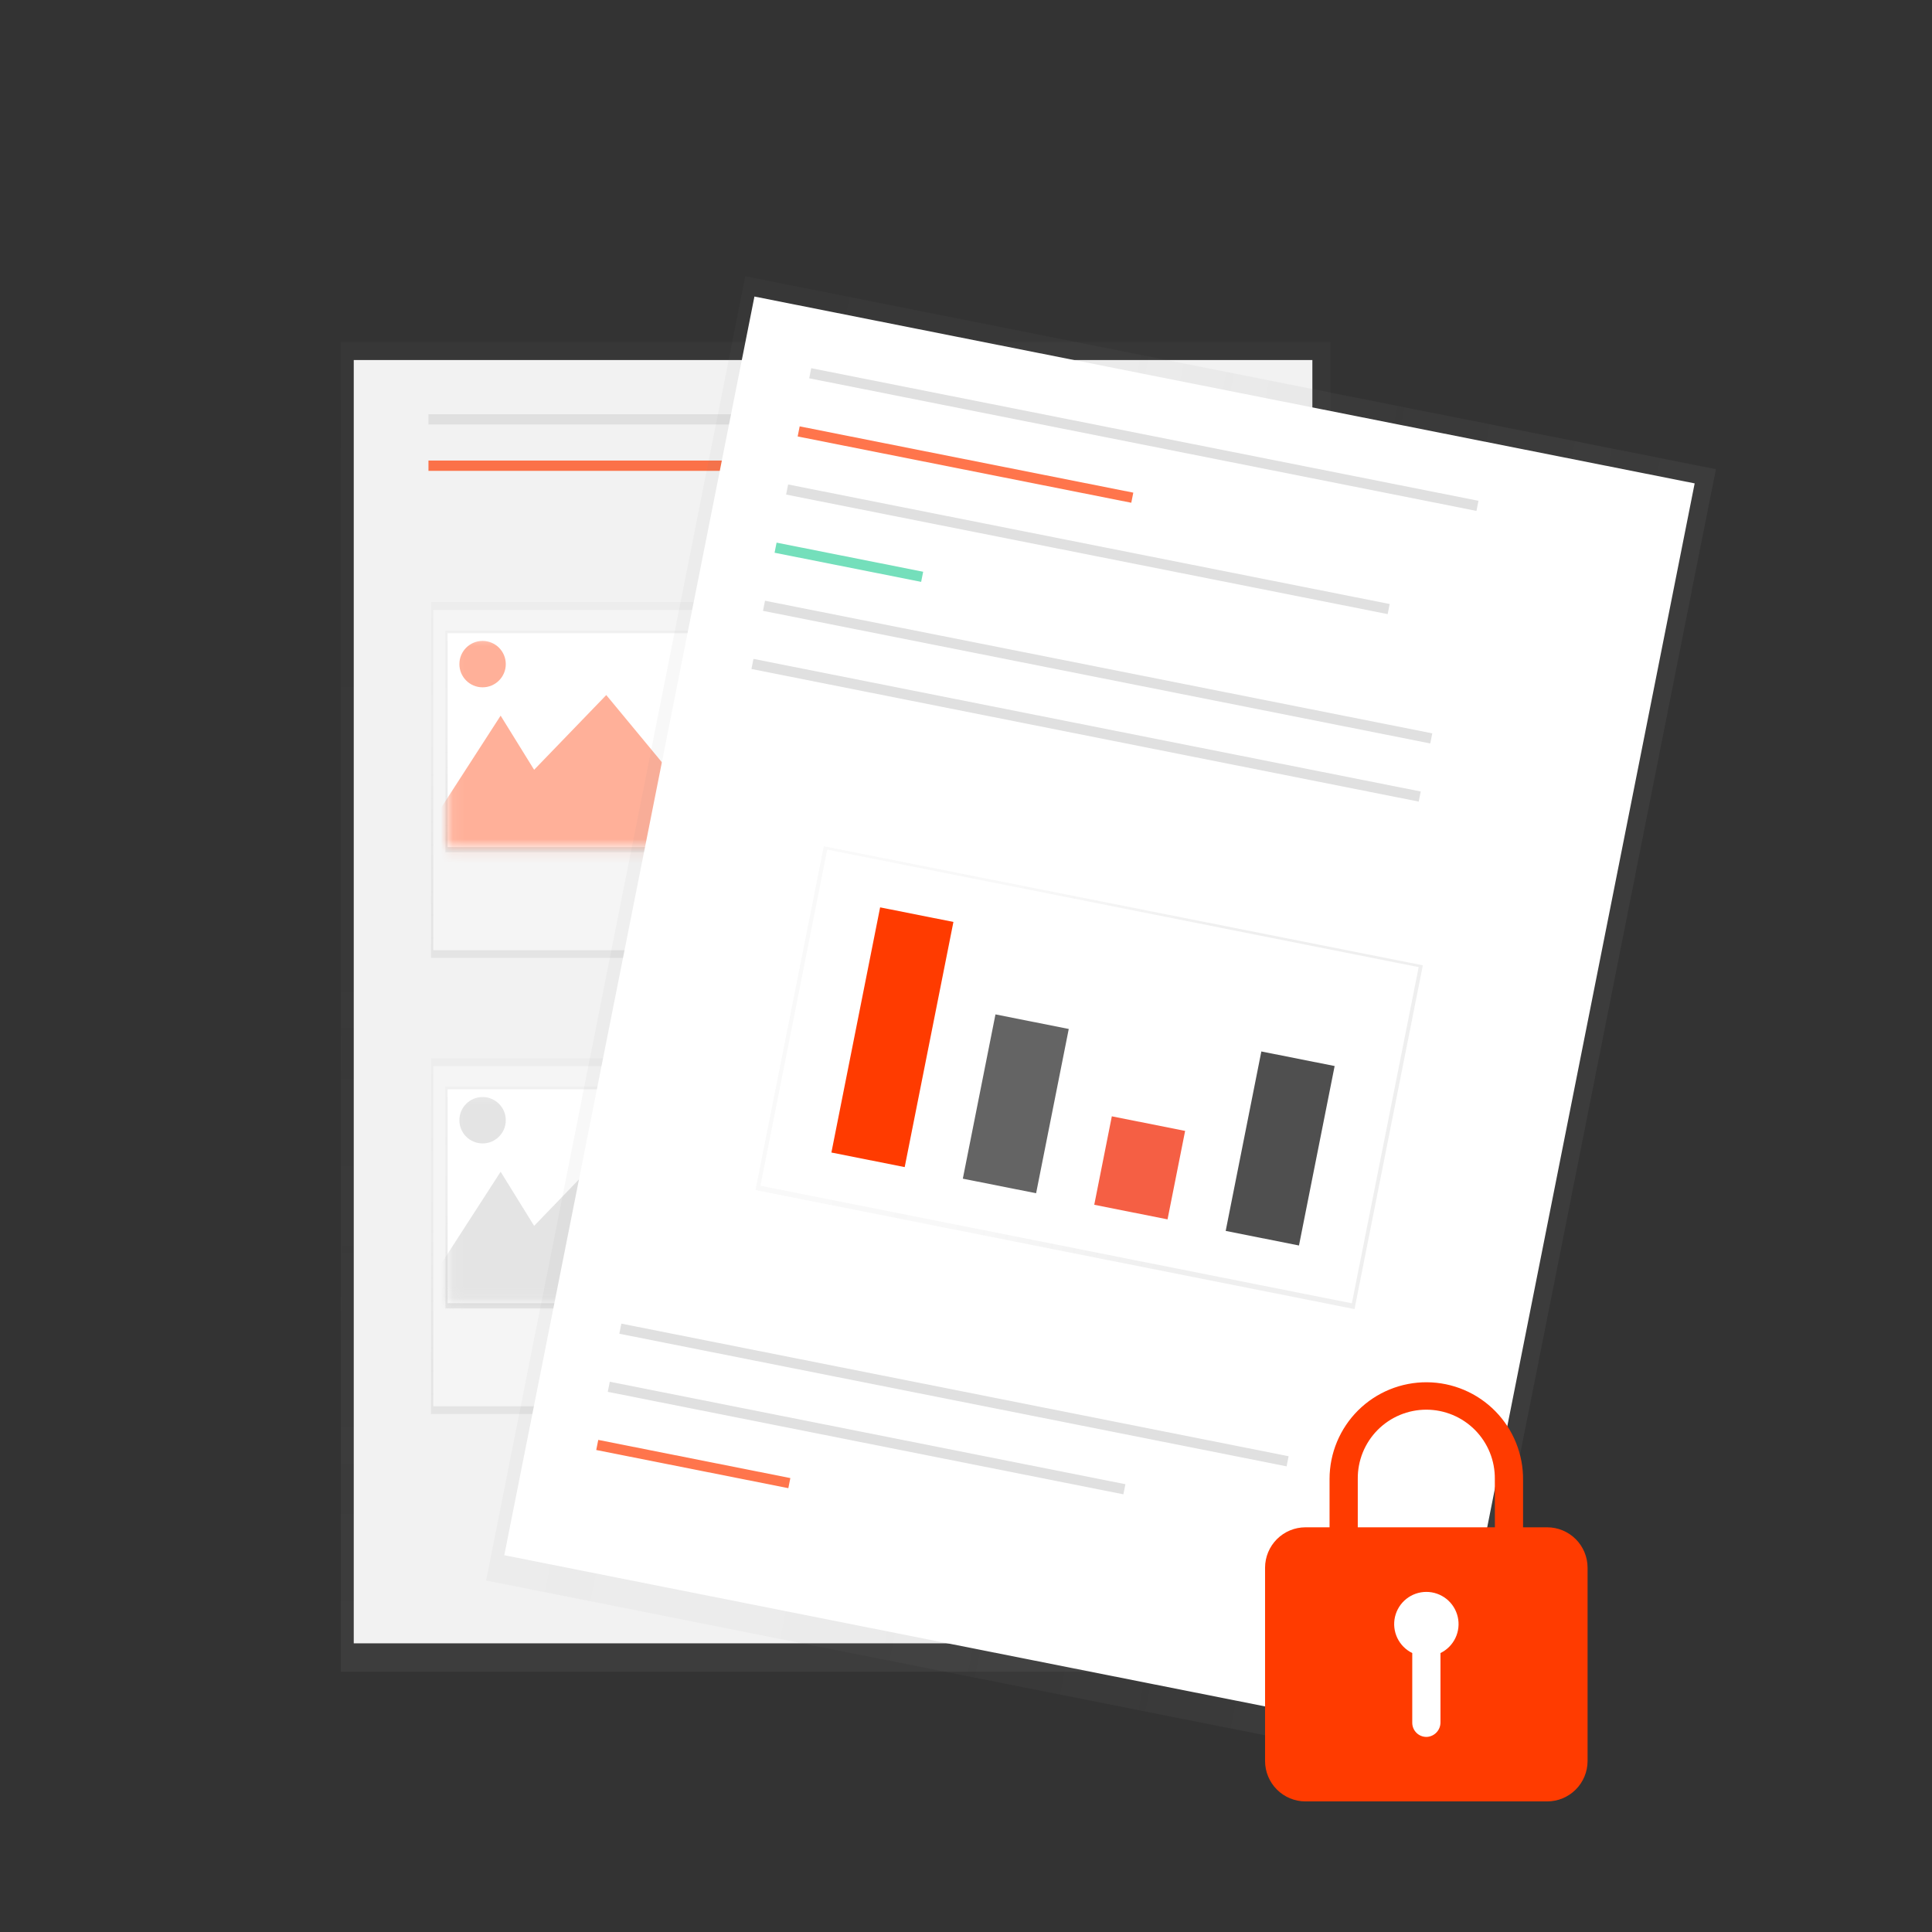 <svg width="160" height="160" viewBox="0 0 160 160" fill="none" xmlns="http://www.w3.org/2000/svg">
<rect x="0" y="0" width="160" height="160" fill="#333333" stroke="none"/>
<g clip-path="url(#clip0_894_5200)">
<g opacity="0.5">
<path d="M110.178 28.324H28.228V138.444H110.178V28.324Z" fill="url(#paint0_linear_894_5200)"/>
</g>
<path d="M108.685 29.816H29.296V136.094H108.685V29.816Z" fill="#F2F2F2"/>
<path d="M62.801 34.301H35.484V35.154H62.801V34.301Z" fill="#E0E0E0"/>
<path opacity="0.7" d="M62.801 38.141H35.484V38.994H62.801V38.141Z" fill="#FF3B00"/>
<path d="M94.172 34.301H66.855V35.154H94.172V34.301Z" fill="#E0E0E0"/>
<path d="M98.44 58.629H71.123V59.482H98.44V58.629Z" fill="#E0E0E0"/>
<path d="M99.08 60.977H71.763V61.83H99.08V60.977Z" fill="#E0E0E0"/>
<path d="M100.36 63.32H73.044V64.174H100.36V63.32Z" fill="#E0E0E0"/>
<path d="M98.44 96.402H71.123V97.256H98.44V96.402Z" fill="#E0E0E0"/>
<path d="M99.08 98.75H71.763V99.603H99.08V98.75Z" fill="#E0E0E0"/>
<path d="M100.36 101.098H73.044V101.951H100.36V101.098Z" fill="#E0E0E0"/>
<g opacity="0.5">
<path d="M64.722 49.879H35.697V79.329H64.722V49.879Z" fill="url(#paint1_linear_894_5200)"/>
</g>
<path d="M64.445 50.52H35.88V78.689H64.445V50.52Z" fill="#F5F5F5"/>
<g opacity="0.5">
<path d="M63.53 52.227H36.887V70.58H63.53V52.227Z" fill="url(#paint2_linear_894_5200)"/>
</g>
<path d="M63.347 52.438H37.071V70.151H63.347V52.438Z" fill="white"/>
<mask id="mask0_894_5200" style="mask-type:luminance" maskUnits="userSpaceOnUse" x="37" y="52" width="27" height="19">
<path d="M63.347 52.438H37.071V70.151H63.347V52.438Z" fill="white"/>
</mask>
<g mask="url(#mask0_894_5200)">
<path opacity="0.4" d="M34.844 69.513L41.46 59.268L44.234 63.75L50.208 57.562L55.331 63.75L59.813 54.574L71.338 72.927L33.991 71.647L34.844 69.513Z" fill="#FF3B00"/>
<path opacity="0.4" d="M39.965 56.921C41.027 56.921 41.887 56.06 41.887 54.999C41.887 53.938 41.027 53.078 39.965 53.078C38.904 53.078 38.044 53.938 38.044 54.999C38.044 56.06 38.904 56.921 39.965 56.921Z" fill="#FF3B00"/>
</g>
<g opacity="0.5">
<path d="M64.722 87.652H35.697V117.102H64.722V87.652Z" fill="url(#paint3_linear_894_5200)"/>
</g>
<path d="M64.445 88.293H35.88V116.462H64.445V88.293Z" fill="#F5F5F5"/>
<g opacity="0.5">
<path d="M63.53 90H36.887V108.353H63.53V90Z" fill="url(#paint4_linear_894_5200)"/>
</g>
<path d="M63.347 90.211H37.071V107.924H63.347V90.211Z" fill="white"/>
<mask id="mask1_894_5200" style="mask-type:luminance" maskUnits="userSpaceOnUse" x="37" y="90" width="27" height="18">
<path d="M63.347 90.211H37.071V107.924H63.347V90.211Z" fill="white"/>
</mask>
<g mask="url(#mask1_894_5200)">
<path opacity="0.4" d="M34.844 107.282L41.46 97.038L44.234 101.521L50.208 95.332L55.331 101.521L59.813 92.344L71.338 110.697L33.991 109.417L34.844 107.282Z" fill="#BDBDBD"/>
<path opacity="0.4" d="M39.965 94.694C41.027 94.694 41.887 93.834 41.887 92.773C41.887 91.712 41.027 90.852 39.965 90.852C38.904 90.852 38.044 91.712 38.044 92.773C38.044 93.834 38.904 94.694 39.965 94.694Z" fill="#BDBDBD"/>
</g>
<g opacity="0.5">
<path d="M61.725 22.883L40.26 130.891L120.639 146.864L142.103 38.857L61.725 22.883Z" fill="url(#paint5_linear_894_5200)"/>
</g>
<path d="M62.479 24.558L41.763 128.797L119.63 144.271L140.345 40.032L62.479 24.558Z" fill="white"/>
<path d="M122.441 41.474L67.181 30.492L67.015 31.329L122.275 42.311L122.441 41.474Z" fill="#E0E0E0"/>
<path d="M106.717 120.599L51.457 109.617L51.291 110.454L106.551 121.436L106.717 120.599Z" fill="#E0E0E0"/>
<path d="M93.201 122.916L50.5 114.43L50.334 115.267L93.034 123.753L93.201 122.916Z" fill="#E0E0E0"/>
<path opacity="0.7" d="M65.453 122.408L49.545 119.246L49.378 120.083L65.287 123.244L65.453 122.408Z" fill="#FF3B00"/>
<path opacity="0.7" d="M93.855 40.799L66.226 35.309L66.059 36.146L93.688 41.636L93.855 40.799Z" fill="#FF3B00"/>
<path d="M115.087 50.022L65.269 40.121L65.103 40.958L114.921 50.858L115.087 50.022Z" fill="#E0E0E0"/>
<path opacity="0.7" d="M76.453 47.35L64.313 44.938L64.147 45.775L76.286 48.187L76.453 47.35Z" fill="#3AD29F"/>
<path d="M118.615 60.732L63.355 49.75L63.188 50.587L118.449 61.569L118.615 60.732Z" fill="#E0E0E0"/>
<g opacity="0.5">
<path d="M68.226 70.087L62.569 98.555L112.176 108.413L117.833 79.945L68.226 70.087Z" fill="url(#paint6_linear_894_5200)"/>
</g>
<path d="M117.488 80.093L68.507 70.359L62.975 98.199L111.956 107.933L117.488 80.093Z" fill="white"/>
<path d="M117.658 65.548L62.398 54.566L62.232 55.403L117.492 66.385L117.658 65.548Z" fill="#E0E0E0"/>
<path d="M78.958 76.351L72.888 75.144L68.853 95.447L74.923 96.654L78.958 76.351Z" fill="#FF3B00"/>
<path d="M88.51 85.214L82.44 84.008L79.737 97.613L85.806 98.819L88.51 85.214Z" fill="#646464"/>
<path d="M98.147 93.656L92.077 92.449L90.621 99.775L96.691 100.982L98.147 93.656Z" fill="#F55F44"/>
<path d="M110.529 88.284L104.459 87.078L101.506 101.939L107.576 103.146L110.529 88.284Z" fill="#4F4F4F"/>
<path d="M128.139 126.485H126.133V122.588C126.147 121.531 125.951 120.483 125.558 119.503C125.165 118.522 124.581 117.629 123.842 116.875C123.102 116.121 122.221 115.52 121.248 115.108C120.276 114.696 119.231 114.48 118.175 114.473C117.119 114.466 116.071 114.668 115.093 115.067C114.115 115.466 113.226 116.054 112.476 116.798C111.726 117.543 111.131 118.428 110.725 119.403C110.318 120.378 110.109 121.423 110.108 122.48V126.485H108.106C107.221 126.488 106.374 126.84 105.748 127.466C105.123 128.091 104.77 128.939 104.767 129.823V145.847C104.77 146.731 105.123 147.579 105.748 148.204C106.374 148.83 107.221 149.183 108.106 149.185H128.139C129.023 149.183 129.87 148.83 130.496 148.204C131.121 147.579 131.473 146.731 131.476 145.847V129.826C131.474 128.941 131.122 128.093 130.497 127.467C129.872 126.841 129.024 126.488 128.139 126.485ZM119.294 136.901V142.64C119.296 142.944 119.182 143.237 118.976 143.461C118.77 143.684 118.486 143.821 118.183 143.843C118.025 143.85 117.867 143.826 117.718 143.77C117.57 143.715 117.434 143.63 117.32 143.52C117.205 143.411 117.114 143.279 117.051 143.133C116.989 142.988 116.957 142.831 116.957 142.672V136.898C116.415 136.634 115.979 136.194 115.719 135.649C115.459 135.105 115.392 134.489 115.527 133.901C115.663 133.314 115.993 132.789 116.465 132.414C116.937 132.038 117.522 131.834 118.126 131.834C118.729 131.834 119.314 132.038 119.786 132.414C120.258 132.789 120.588 133.314 120.724 133.901C120.86 134.489 120.792 135.105 120.532 135.649C120.272 136.194 119.836 136.634 119.294 136.898V136.901ZM123.801 126.485H112.445V122.48C112.437 121.729 112.578 120.985 112.859 120.289C113.141 119.594 113.558 118.961 114.085 118.427C114.613 117.894 115.242 117.47 115.934 117.181C116.627 116.892 117.37 116.743 118.12 116.743C118.87 116.743 119.613 116.892 120.306 117.181C120.998 117.47 121.627 117.894 122.155 118.427C122.682 118.961 123.099 119.594 123.381 120.289C123.662 120.985 123.803 121.729 123.795 122.48L123.801 126.485Z" fill="#FF3B00"/>
</g>
<defs>
<linearGradient id="paint0_linear_894_5200" x1="69.203" y1="138.444" x2="69.203" y2="28.324" gradientUnits="userSpaceOnUse">
<stop stop-color="#808080" stop-opacity="0.251"/>
<stop offset="0.54" stop-color="#808080" stop-opacity="0.122"/>
<stop offset="1" stop-color="#808080" stop-opacity="0.102"/>
</linearGradient>
<linearGradient id="paint1_linear_894_5200" x1="50.21" y1="79.329" x2="50.21" y2="49.879" gradientUnits="userSpaceOnUse">
<stop stop-color="#808080" stop-opacity="0.251"/>
<stop offset="0.54" stop-color="#808080" stop-opacity="0.122"/>
<stop offset="1" stop-color="#808080" stop-opacity="0.102"/>
</linearGradient>
<linearGradient id="paint2_linear_894_5200" x1="50.208" y1="70.58" x2="50.208" y2="52.227" gradientUnits="userSpaceOnUse">
<stop stop-color="#808080" stop-opacity="0.251"/>
<stop offset="0.54" stop-color="#808080" stop-opacity="0.122"/>
<stop offset="1" stop-color="#808080" stop-opacity="0.102"/>
</linearGradient>
<linearGradient id="paint3_linear_894_5200" x1="50.21" y1="117.102" x2="50.21" y2="87.652" gradientUnits="userSpaceOnUse">
<stop stop-color="#808080" stop-opacity="0.251"/>
<stop offset="0.54" stop-color="#808080" stop-opacity="0.122"/>
<stop offset="1" stop-color="#808080" stop-opacity="0.102"/>
</linearGradient>
<linearGradient id="paint4_linear_894_5200" x1="50.208" y1="108.353" x2="50.208" y2="90" gradientUnits="userSpaceOnUse">
<stop stop-color="#808080" stop-opacity="0.251"/>
<stop offset="0.54" stop-color="#808080" stop-opacity="0.122"/>
<stop offset="1" stop-color="#808080" stop-opacity="0.102"/>
</linearGradient>
<linearGradient id="paint5_linear_894_5200" x1="139.806" y1="93.302" x2="31.857" y2="71.849" gradientUnits="userSpaceOnUse">
<stop stop-color="#808080" stop-opacity="0.251"/>
<stop offset="0.54" stop-color="#808080" stop-opacity="0.122"/>
<stop offset="1" stop-color="#808080" stop-opacity="0.102"/>
</linearGradient>
<linearGradient id="paint6_linear_894_5200" x1="99.339" y1="88.936" x2="70.865" y2="83.277" gradientUnits="userSpaceOnUse">
<stop stop-color="#808080" stop-opacity="0.251"/>
<stop offset="0.54" stop-color="#808080" stop-opacity="0.122"/>
<stop offset="1" stop-color="#808080" stop-opacity="0.102"/>
</linearGradient>
<clipPath id="clip0_894_5200">
<rect width="160" height="160" fill="white"/>
</clipPath>
</defs>
</svg>
